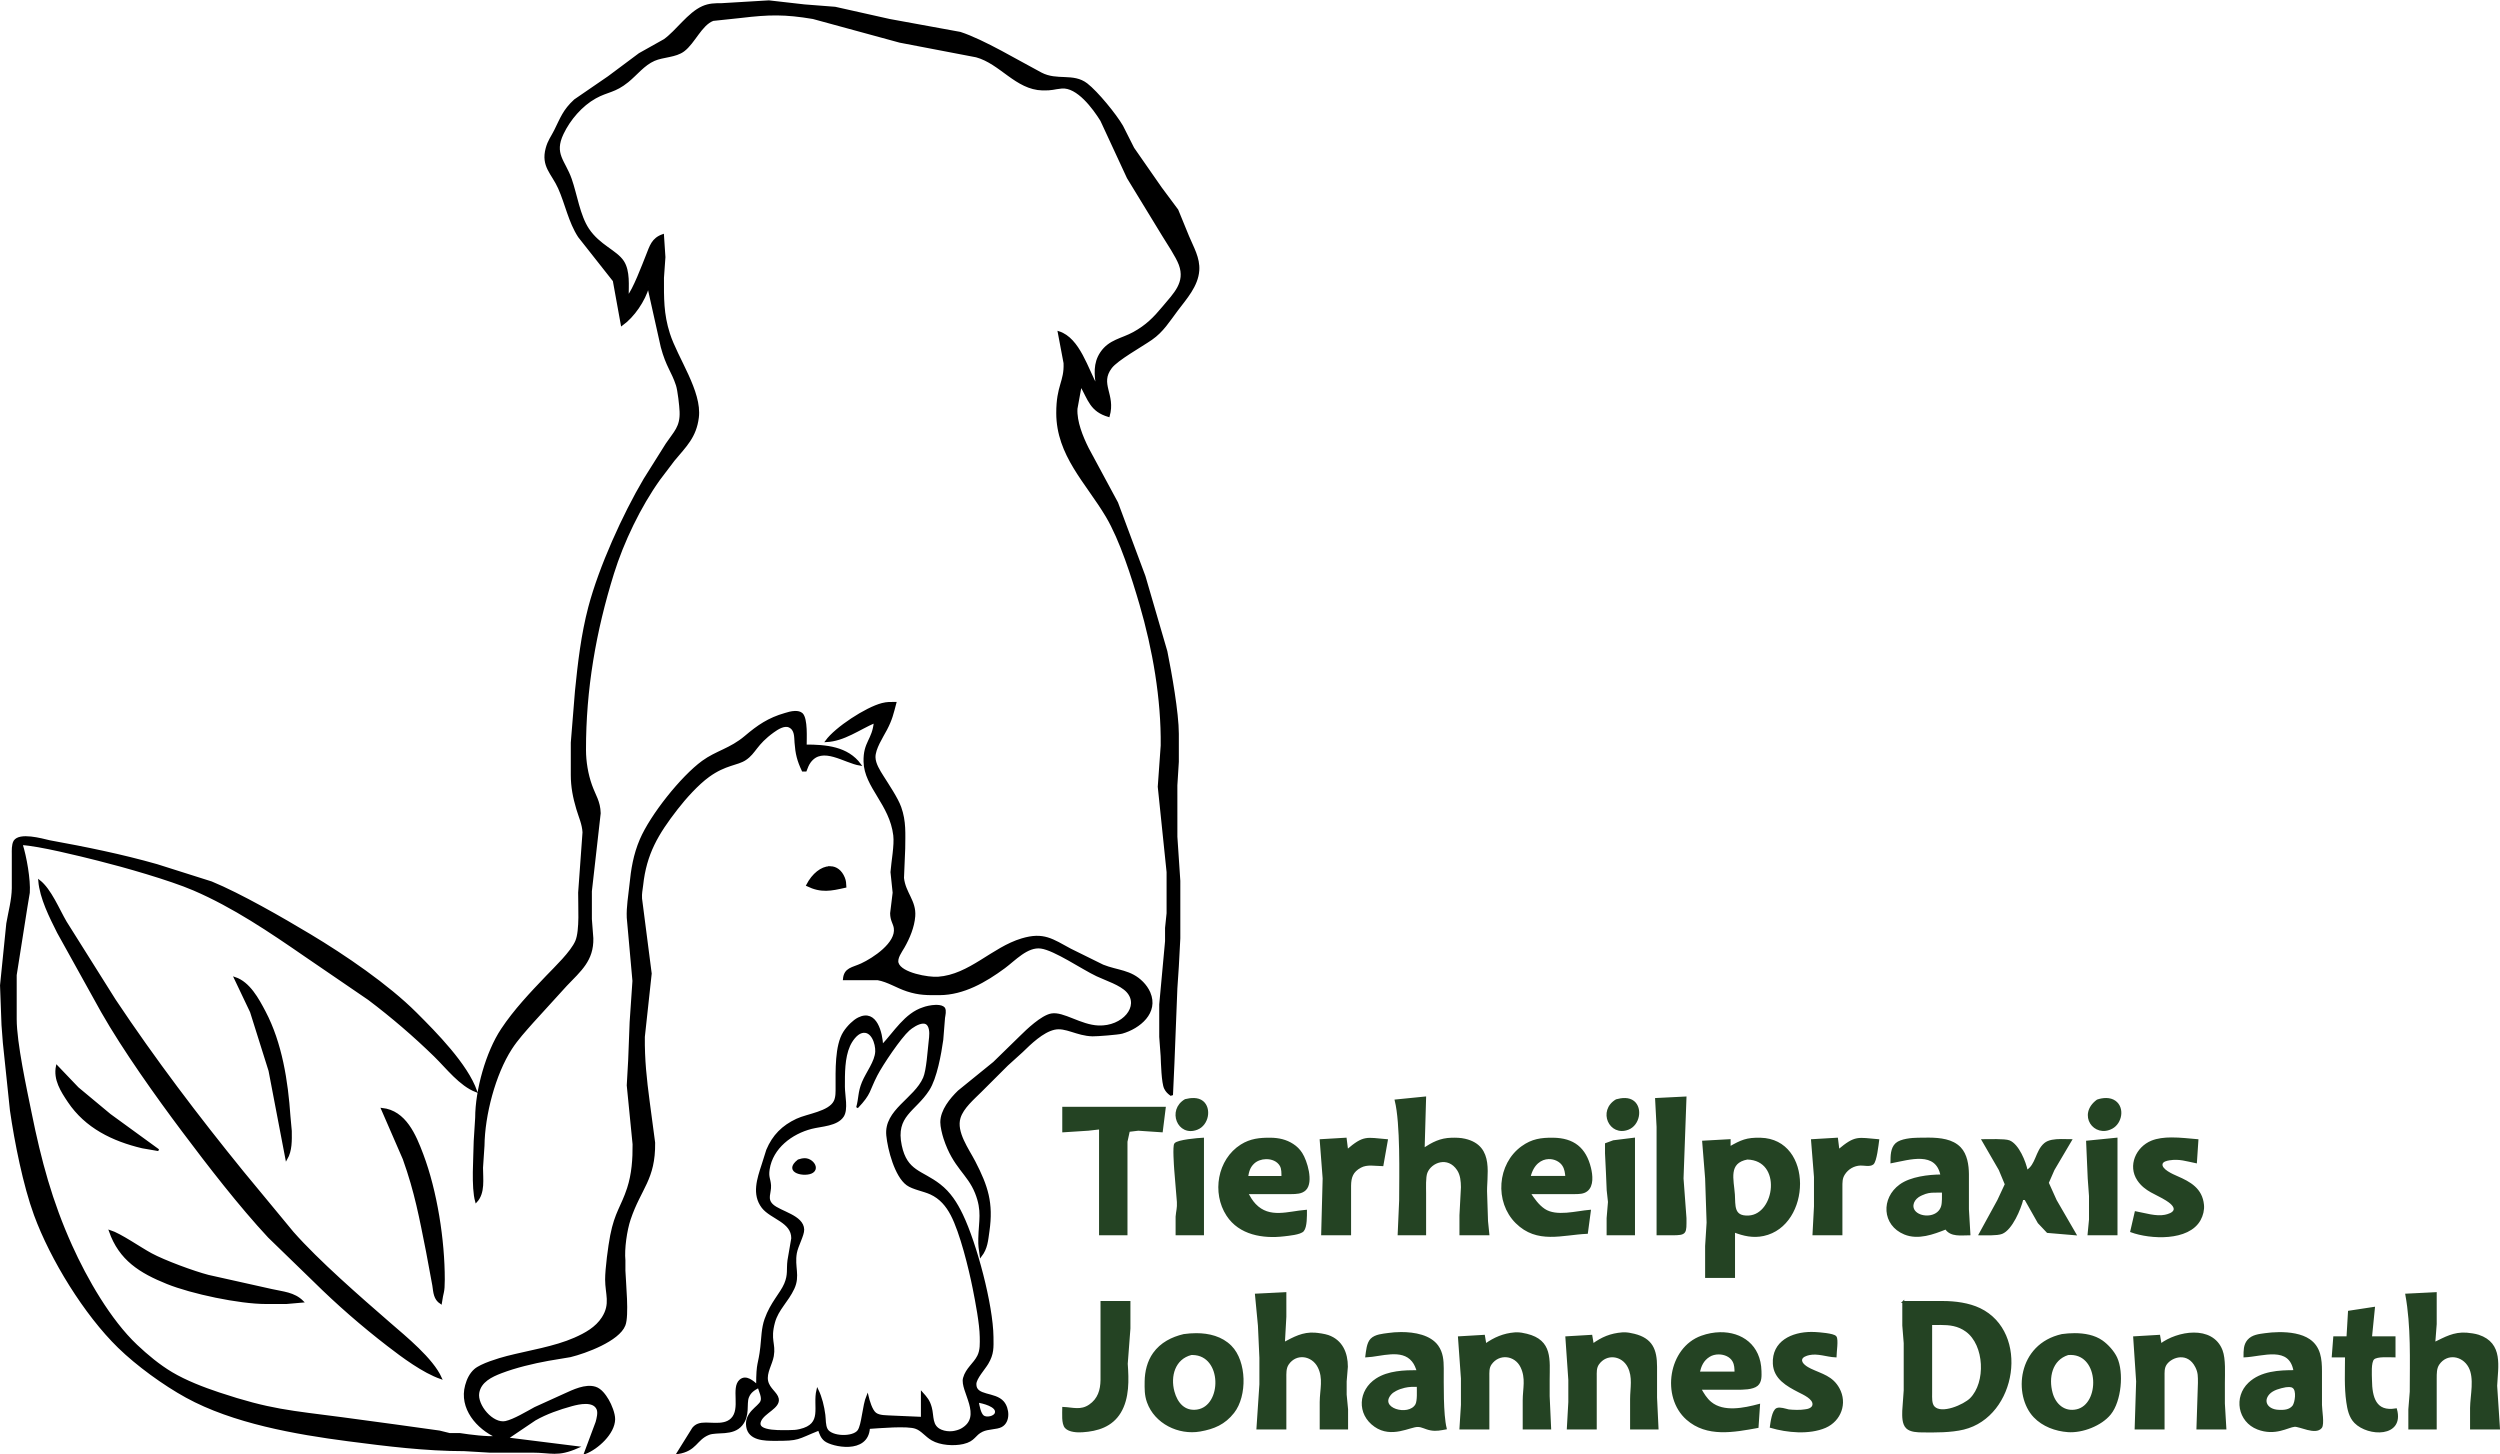 <?xml version="1.0" encoding="utf-8"?>
<!-- Generator: Adobe Illustrator 16.0.3, SVG Export Plug-In . SVG Version: 6.00 Build 0)  -->
<!DOCTYPE svg PUBLIC "-//W3C//DTD SVG 1.0//EN" "http://www.w3.org/TR/2001/REC-SVG-20010904/DTD/svg10.dtd">
<svg version="1.0"
	 id="svg3" xmlns:inkscape="http://www.inkscape.org/namespaces/inkscape" inkscape:export-ydpi="508.13525" inkscape:export-xdpi="508.13525" inkscape:export-filename="C:\Users\Jana Ableitner\Pictures\Logo\20170205_2.png" inkscape:version="0.92.2 (5c3e80d, 2017-08-06)" sodipodi:docname="20170205_2.svg" xmlns:dc="http://purl.org/dc/elements/1.1/" xmlns:cc="http://creativecommons.org/ns#" xmlns:rdf="http://www.w3.org/1999/02/22-rdf-syntax-ns#" xmlns:svg="http://www.w3.org/2000/svg" xmlns:sodipodi="http://sodipodi.sourceforge.net/DTD/sodipodi-0.dtd"
	 xmlns="http://www.w3.org/2000/svg" xmlns:xlink="http://www.w3.org/1999/xlink" x="0px" y="0px" width="1281.563px"
	 height="745.596px" viewBox="0 0 1281.563 745.596" enable-background="new 0 0 1281.563 745.596" xml:space="preserve">
<g>
	<g id="layer1" inkscape:groupmode="layer" inkscape:label="Layer 1">
		<path id="Auswahl-3" inkscape:connector-curvature="0" stroke="#000000" stroke-width="1.006" d="M394.156,0.687l-24.131,1.44
			c-3.508,0.007-6.509,0.022-9.804,1.485c-7.321,3.241-13.228,12.321-19.606,16.893l-12.82,7.193l-15.834,11.81l-17.277,11.861
			c-5.699,5.24-6.938,9.178-10.148,15.609c-1.674,3.355-3.26,5.188-4.301,9.05c-2.502,9.229,2.936,12.744,6.337,20.359
			c3.635,8.131,5.314,17.359,10.231,24.886l17.842,22.623l4.104,22.623c6.056-4.337,11.521-12.421,13.573-19.606l6.899,30.919
			c2.692,10.082,5.451,12.396,7.789,19.605c0.875,2.698,1.758,10.604,1.871,13.573c0.309,7.927-2.987,10.451-7.119,16.591
			l-11.365,18.098c-10.798,18.257-22.923,45.109-28.33,65.604c-3.693,14.034-5.384,28.59-6.823,42.984l-2.136,26.396v16.588
			c0.009,6.094,1.071,11.516,2.807,17.344c1.19,3.99,2.994,7.867,3.198,12.064l-2.232,30.92c-0.076,6.516,0.874,19.342-1.471,24.885
			c-2.398,5.641-10.738,13.543-15.09,18.098c-8.159,8.529-16.479,17.285-23.017,27.148c-7.805,11.756-13.182,31.137-13.211,45.246
			l-0.755,12.064c-0.091,8.234-1.35,23.498,0.755,30.918c4.192-4.486,3.008-11.643,3.016-17.344l0.755-11.313
			c0.182-15.646,5.597-36.604,14.103-49.771c3.159-4.887,7.155-9.215,10.993-13.572l17.164-18.854
			c7.322-7.668,13.793-12.844,13.537-24.131l-0.748-9.805v-14.328l4.518-39.967c-0.158-6.018-2.548-8.973-4.448-14.326
			c-2.014-5.664-3.076-12.104-3.085-18.1c-0.045-31.166,5.091-60.742,14.343-90.492c5.045-16.205,13.822-34.47,23.688-48.262
			l7.428-9.803c6.108-7.33,11.139-11.899,12.391-21.869c1.667-13.279-10.798-30.264-14.841-42.984
			c-3.234-10.165-3.055-18.264-3.039-28.654l0.747-10.558l-0.747-11.312c-5.431,1.893-6.327,5.633-8.295,10.557
			c-1.97,4.917-6.728,17.639-9.804,21.115c0-5.656,0.792-13.204-2.367-18.068c-3.528-5.438-12.255-8.099-17.918-16.619
			c-4.631-6.969-6.085-17.607-8.891-25.64c-3.311-9.448-9.186-12.835-4.17-23.377c3.483-7.315,9.637-14.517,16.756-18.469
			c6.357-3.521,9.9-2.851,16.59-8.279c4.441-3.604,8.196-8.635,13.572-10.986c4.653-2.028,10.928-1.705,15.082-4.819
			c5.438-4.063,8.892-13.34,15.082-15.708L379.83,8.7c14.471-1.72,22.435-1.899,36.951,0.536l44.49,12.134l39.215,7.518
			c12.487,3.416,20.414,16.636,33.935,16.967c5.083,0.121,5.655-0.579,9.803-0.965c8.138-0.762,16.477,10.625,20.314,16.81
			l13.628,29.41l17.947,29.409c2.449,4.004,7.141,10.965,8.656,15.082c3.445,9.344-2.781,15.044-8.453,21.868
			c-4.721,5.679-8.604,9.577-15.144,13.189c-6.04,3.34-12.428,3.83-16.703,10.188c-3.703,5.514-2.956,11.229-2.147,17.345
			c-5.045-8.86-9.11-24.545-19.607-27.9l2.986,15.834c0.393,9.698-3.765,11.455-3.74,25.641
			c0.029,21.515,15.067,35.586,25.301,52.786c7.292,12.263,13.311,31.371,17.367,45.246c6.703,22.962,11.152,48.45,10.873,72.393
			l-1.508,21.113l4.523,43.738v21.115l-0.783,7.541v6.787l-2.986,32.426v16.59l0.723,9.803c0.152,3.492,0.4,13.84,1.773,16.574
			c0.824,1.637,1.686,2.361,2.926,3.314c0.211-0.066,0.428-0.125,0.641-0.188l0.725-15.932l1.51-38.457l0.754-11.313l0.754-14.33
			v-29.408l-1.508-22.621V402.55l0.754-12.064v-14.328c-0.016-10.754-3.658-31.266-5.883-42.231l-11.213-38.456l-14.056-37.705
			l-15.039-27.902c-2.918-5.859-6.16-13.694-5.775-20.36l2.194-12.064c4.237,7.45,5.157,13.159,14.326,15.836
			c3.169-11.153-5.285-16.35,1.178-24.877c3.13-4.133,15.551-11.026,20.691-14.602c5.785-4.012,8.93-9.273,13.1-14.816
			c4.547-6.032,10.414-12.437,10.957-20.361c0.438-6.349-2.857-11.71-5.195-17.344l-5.557-13.572l-8.416-11.313l-14.163-20.36
			l-5.709-11.313c-3.423-5.92-12.888-17.486-18.195-21.574c-6.938-5.347-15.149-1.17-23.377-5.489
			c-11.681-6.14-29.455-16.899-41.475-20.807l-36.197-6.612l-27.902-6.252l-15.834-1.229L394.156,0.687z M459.008,360.323
			c-2.557,0.007-4.253-0.076-6.786,0.572c-8.183,2.097-23.775,12.285-28.656,19.033c9.11-0.443,16.757-6.305,24.886-9.803
			c-0.853,9.374-5.514,10.278-5.271,20.362c0.316,12.863,13.311,21.672,15.232,37.705c0.61,5.127-1.019,13.443-1.425,18.852
			l1.107,10.559l-1.289,10.557c0.046,3.688,1.501,5.098,1.879,7.541c1.206,7.857-10.912,15.791-17.021,18.617
			c-4.676,2.166-8.575,2.09-9.05,7.646h17.344c5.414,1.012,9.855,4.064,15.082,5.77c6.19,2.021,10.264,1.932,16.591,1.9
			c12.329-0.061,23.513-6.568,33.181-13.693c5.271-3.885,11.771-11.186,18.853-10.182c7.157,1.012,21.069,10.648,28.656,14.238
			c4.696,2.217,12.187,4.539,15.579,8.264c6.939,7.641-2.194,18.445-14.825,17.934c-9.298-0.377-18.076-7.293-24.132-6.154
			c-4.918,0.922-12.307,7.949-15.836,11.463l-13.573,13.242l-18.1,14.689c-4.095,3.959-8.854,9.789-8.913,15.807
			c-0.022,2.232,0.937,6.131,1.646,8.295c4.849,14.871,12.118,17.879,16.122,27.9c3.731,9.32,1.915,14.396,1.711,23.377
			c-0.091,4.172,0.227,5.104,0.747,9.049c3.068-3.975,3.288-8.021,3.975-12.818c2.043-14.344-0.68-22.842-7.188-35.441
			c-3.28-6.365-9.916-15.227-7.64-22.623c1.606-5.211,7.052-9.773,10.853-13.574l13.573-13.543l7.541-6.824
			c4.291-4.186,10.551-10.293,16.591-11.658c5.89-1.328,11.538,3.176,19.606,3.363c2.301,0.053,13.165-0.793,15.08-1.344
			c8.93-2.533,18.445-10.346,14.059-20.52c-0.846-1.953-2.09-3.693-3.574-5.211c-6.079-6.184-12.806-5.686-20.286-8.701
			l-16.59-8.189c-9.396-5.074-13.793-8.582-24.886-5.256c-15.144,4.539-26.657,18.498-42.983,19.682
			c-4.969,0.361-18.973-2.037-20.729-7.436c-0.845-2.596,1.816-6.078,3.063-8.266c2.699-4.729,5.053-10.346,5.468-15.836
			c0.588-7.805-4.926-11.809-5.771-19.605l0.627-15.082c0.038-7.557,0.565-13.836-2.035-21.113
			c-1.659-4.639-6.281-11.447-9.034-15.836c-1.757-2.807-4.095-6.396-4.171-9.803c-0.098-4.449,3.913-10.453,5.949-14.33
			C456.971,368.693,457.56,365.782,459.008,360.323z M407.484,364.956c-1.777,0.059-3.688,0.604-5.033,1.037
			c-8.4,2.413-13.776,6.086-20.359,11.673c-7.609,6.447-14.871,7.654-21.869,12.77c-10.807,7.879-26.417,27.516-31.771,40.02
			c-3.317,7.758-4.479,15.09-5.31,23.377c-0.55,5.535-1.59,10.994-1.349,16.59l2.911,32.424l-1.435,21.115l-0.754,19.607
			l-0.724,12.816l2.985,30.164c0.083,7.564-0.46,15.377-2.827,22.623c-3.084,9.441-6.32,12.346-8.637,24.131
			c-1.086,5.564-2.607,17.104-2.607,22.623c0,7.391,2.82,12.488-1.741,19.607c-3.349,5.232-8.824,8.219-14.352,10.662
			c-10.265,4.531-23.655,6.592-34.688,9.418c-4.229,1.086-13.333,3.838-16.455,6.605c-2.382,2.119-3.709,4.977-4.538,8
			c-3.176,11.592,5.686,21.914,15.714,26.395c-4.668,0.49-13.891-0.701-18.853-1.471h-5.277l-5.279-1.305l-22.623-3.145
			l-27.146-3.672c-26.68-3.516-36.942-3.982-63.344-12.783c-7.971-2.654-16.915-6.1-24.132-10.391
			c-6.455-3.84-12.615-8.959-18.067-14.117c-13.664-12.926-25.722-34.023-33.437-51.148C26.24,615.86,20.682,595.018,15.75,570.714
			c-2.579-12.691-7.669-35.992-7.691-48.264v-22.623l5.467-34.688l1.252-7.541c0.46-6.568-1.646-18.551-3.703-24.885
			c8.71,0.398,29.976,5.699,39.214,8.016c13.265,3.311,36.836,10.029,49.015,15.264c20.414,8.77,39.086,21.453,57.313,34.018
			l32.426,22.162c11.787,8.877,23.385,18.836,33.936,29.139c6.176,6.041,12.901,14.945,21.114,18.092
			c-4.773-13.666-20.671-29.734-30.919-39.967c-14.509-14.486-36.596-29.5-54.294-40.119c-14.063-8.438-35.69-20.889-50.523-26.988
			l-27.902-8.838c-18.234-5.182-36.46-8.867-55.049-12.254c-4.253-0.996-15.277-4.096-17.969,0
			c-1.049,1.848-0.884,4.811-0.884,6.756v17.344c-0.074,5.988-1.802,12.188-2.826,18.1l-3.205,31.672l0.754,20.359l0.686,9.051
			l3.636,34.688c2.339,16.236,6.712,38.264,12.307,53.541c8.333,22.729,25.677,50.953,42.976,67.799
			c9.441,9.201,23.068,19.109,34.658,25.477c23.98,13.166,56.007,18.799,82.951,22.313c19.771,2.578,39.628,5.035,59.574,5.066
			l12.818,0.754h21.868c9.938,0.016,12.911,2.324,23.378-2.262l-36.196-4.525l14.328-9.674c5.882-3.334,12.359-5.564,18.853-7.354
			c3.732-1.018,11.259-2.699,13.227,2.029c0.762,1.84-0.015,4.832-0.527,6.703l-5.912,15.836
			c6.268-2.396,14.812-10.09,14.933-17.344c0.053-2.873-1.765-7.346-3.222-9.805c-1.47-2.475-3.597-5.504-6.463-6.4
			c-5.021-1.576-11.325,1.516-15.805,3.559l-15.082,6.848c-3.989,2.156-10.799,6.297-15.082,7.209
			c-6.734,1.418-15.098-8.529-14.004-14.984c0.995-5.881,6.734-8.596,11.742-10.512c7.329-2.805,16.386-4.969,24.13-6.371
			l11.312-1.893c7.813-1.908,24.741-8.131,27.742-15.912c1.946-4.85,0.228-21.598,0-27.902v-5.277
			c-0.58-5.875,0.801-15.506,2.693-21.115c5.392-16.047,12.766-20.412,12.547-39.211l-2.805-21.115
			c-1.523-11.566-2.608-21.461-2.474-33.18l3.515-32.428l-4.953-38.459c-0.159-2.844,0.278-4.141,0.563-6.787
			c1.742-16.295,7.82-26.416,17.729-39.213c4.261-5.506,10.7-12.689,16.325-16.756c8.688-6.273,14.689-5.852,18.854-8.656
			c5.099-3.438,5.263-7.67,14.327-14.186c2.066-1.486,5.588-3.779,8.212-2.549c3.229,1.516,2.948,5.264,3.167,8.213
			c0.422,5.723,1.26,9.139,3.703,14.328h1.507c0.597-1.555,1.148-3.094,2.15-4.451c6.401-8.648,17.759,0.184,25.752,1.434
			c-6.537-8.92-17.677-9.803-27.902-9.803c0-3.621,0.619-13.672-1.944-16.199C410.168,365.162,408.867,364.911,407.484,364.956z
			 M425.748,444.546L425.748,444.546c-0.189-0.008-0.381-0.008-0.572,0c-3.955,0.162-8.4,3.426-11.413,9.268
			c7.3,3.537,12.126,2.436,19.606,0.754c-0.09-1.674-0.105-2.918-0.762-4.523c-1.479-3.631-4.015-5.396-6.859-5.5V444.546z
			 M20.125,451.567c0.747,8.877,5.67,18.506,9.614,26.395l22.601,40.721c11.123,19.518,27.833,42.992,41.407,61.082
			c13.204,17.609,29.168,38.293,44.084,54.297l23.311,22.621c11.861,11.729,24.5,22.723,37.703,32.916
			c7.632,5.891,18.083,13.68,27.148,16.855c-4.389-9.826-18.129-20.926-26.395-28.113c-15.271-13.277-36.444-31.664-49.559-46.541
			l-25.557-30.92c-23.121-28.451-45.307-57.709-65.651-88.229l-25.126-39.967C29.936,466.237,25.849,456.069,20.125,451.567z
			 M120.42,501.339l8.249,17.344l9.488,30.164l8.656,45.246c2.487-4.254,2.315-9.539,2.263-14.328l-0.688-7.541
			c-1.229-17.924-4.244-37.441-12.721-53.541C132.258,512.206,127.728,503.766,120.42,501.339L120.42,501.339z M479.633,515.626
			c-2.37,0.063-4.999,0.684-6.298,1.197c-9.215,2.934-14.712,12.473-21.113,19.191c-0.287-6.273-3.018-18.469-12.065-13.988
			c-1.38,0.686-2.632,1.703-3.74,2.752c-1.356,1.281-2.699,2.873-3.703,4.449c-4.343,6.861-3.854,19.885-3.868,27.9
			c-0.008,2.438,0.137,5.301-0.986,7.525c-2.836,5.596-13.86,6.727-19.373,9.307c-7.254,3.395-12.059,8.219-15.181,15.594
			l-2.376,7.543c-2.33,7.148-5.104,15.137,0,21.803c4.436,5.654,15.264,7.291,15.194,15.902l-1.945,11.313
			c-0.603,4.631,0.37,7.186-1.688,12.064c-2.111,4.998-7.119,9.721-10.067,18.1c-1.629,4.607-1.629,9.523-2.164,14.328
			c-1.078,9.637-2.135,7.025-2.135,19.604c-2.179-1.93-5.708-5.172-8.664-2.563c-4.352,3.838,0.829,14.584-4.328,19.734
			c-4.518,4.518-12.714,1.191-17.155,2.889c-1.152,0.438-1.855,0.996-2.663,1.924l-7.909,12.707
			c9.502-1.502,9.229-7.127,15.836-9.797c4.237-1.719,12.376,0.717,16.854-4.689c4.012-4.842,1.977-10.725,3.312-14.17
			c1.069-2.768,3.008-3.945,5.474-5.279c0.618,2.201,2.323,5.369,1.411,7.475c-1.32,3.055-8.372,5.791-7.264,12.889
			c1.041,6.688,8.885,6.779,14.147,6.785c12.797,0.021,10.935-0.604,22.623-5.279c0.77,2.143,1.312,4.012,3.182,5.506
			c3.566,2.842,21.688,6.832,22.457-6.355c4.963-0.303,19.99-1.682,24.132,0c2.979,1.033,5.053,4.07,8.295,5.957
			c4.229,2.465,11.116,2.895,15.836,1.816c5.987-1.373,5.64-4.344,9.832-6.305c3.077-1.441,7.33-1.078,9.729-2.359
			c4.275-2.285,3.727-9.064,0.951-12.33c-4.238-4.984-14.352-2.57-14.201-9.305c0.068-2.979,4.495-7.762,6.154-10.559
			c2.926-4.947,2.677-8.084,2.616-13.574c-0.196-16.416-8.543-47.748-15.669-62.59c-2.882-5.986-6.161-11.197-11.479-15.322
			c-9.2-7.135-16.976-6.613-19.855-20.119c-3.317-15.535,7.163-17.791,14.161-28.656c3.893-6.033,6.086-18.393,7.104-25.639
			l0.905-11.313c0.195-1.357,0.783-3.561,0-4.863c-0.686-0.832-2.063-1.16-3.63-1.197
			C480.092,515.618,479.864,515.618,479.633,515.626z M473.091,524.233c1.176-0.055,2.213,0.338,2.877,1.471
			c1.319,2.262,0.889,5.617,0.595,8.061c-0.564,4.768-1.146,14.863-2.872,18.854c-4.69,10.813-20.119,16.584-18.854,29.41
			c0.709,7.188,4.254,20.807,10.234,25.148c2.933,2.135,8.385,2.98,12.034,4.652c4.978,2.285,8.228,6.16,10.724,10.92
			c4.758,9.086,9.223,27.352,11.297,37.705c1.364,6.832,3.536,18.119,3.619,24.885c0.038,3.303,0.249,6.764-1.274,9.803
			c-2.051,4.109-5.941,6.426-7.292,11.313c-1.765,6.387,10.443,19.734-1.252,26.287c-1.236,0.701-3.092,1.199-4.51,1.381
			c-1.968,0.24-4.162-0.008-6.002-0.777c-5.302-2.23-4.005-7.291-5.256-11.809c-0.958-3.484-2.227-4.91-4.578-7.541v12.818
			l-15.835-0.686c-2.451-0.182-5.913,0.031-7.986-1.523c-2.081-1.566-3.491-6.598-4.079-9.102
			c-2.156,5.164-2.459,14.863-4.593,17.924c-2.654,3.816-14.004,3.508-16.289-0.662c-1.146-2.104-0.891-5.092-1.207-7.459
			c-0.564-4.299-1.658-8.92-3.551-12.818c-2.089,8.604,3.408,17.721-9.05,20.602c-1.961,0.453-3.295,0.49-5.277,0.514
			c-3.628,0.037-8.613,0.195-12.052-0.801c-2.277-0.656-4.124-1.824-2.972-4.486c1.894-4.381,9.933-6.793,9.02-11.303
			c-0.604-2.965-4.577-4.955-5.451-9.051c-0.896-4.223,2.201-8.74,2.91-12.82c1.124-6.477-1.893-8.188,0.618-17.344
			c1.825-6.666,6.885-10.738,9.946-17.344c3.009-6.508,0.016-11.041,1.244-18.098c0.648-3.719,3.861-9.217,3.771-12.066
			c-0.211-6.967-11.817-8.83-15.814-12.539c-3.371-3.139-0.949-6.26-1.184-10.084c-0.211-3.377-1.35-4.178-0.709-8.295
			c1.712-11.068,11.667-18.564,21.982-21.189c5.082-1.297,12.925-1.342,16.03-5.994c2.331-3.492,0.566-10.672,0.56-15.045
			c-0.008-6.727-0.129-14.854,2.662-21.113c1.114-2.52,3.598-6.141,6.388-6.908c5.384-1.471,7.677,5.941,7.503,9.924
			c-0.227,5.219-4.697,10.707-6.84,15.836c-2.126,5.09-1.584,8.137-2.926,12.82c6.96-7.314,5.708-8.516,9.886-16.592
			c2.851-5.527,12.134-19.313,16.538-23.219C467.251,526.626,470.505,524.352,473.091,524.233L473.091,524.233z M29.173,546.585
			c-1.38,6.811,2.406,12.693,6.034,18.1c8.838,13.174,22.591,19.848,37.704,23.451l8.295,1.434l-24.885-18.105L39.86,557.768
			L29.173,546.585z M195.829,568.452l11.146,25.639c6.115,17.105,8.431,30.021,11.93,47.508l3.22,17.346
			c0.513,3.582,0.611,6.932,3.869,9.051c0.882-6.238,1.501-4.865,1.509-12.066c0.03-20.111-3.884-45.262-10.995-64.1
			C212.796,581.995,207.767,569.718,195.829,568.452L195.829,568.452z M412.637,594.225c-1.079-0.027-2.182,0.246-3.354,0.635
			c-7.857,6.146,3.793,8.287,7.246,5.889c2.172-1.516,1.063-4.025-0.679-5.346C414.773,594.583,413.716,594.253,412.637,594.225
			L412.637,594.225z M56.322,631.042c5.128,14.684,15.595,21.115,29.41,26.695c12.524,5.061,37.024,10.232,50.523,10.225h10.558
			l8.295-0.723c-4.412-4.404-10.067-4.615-15.836-5.943l-32.427-7.24c-7.487-1.922-22.668-7.531-29.409-11.182
			C71.728,639.782,61.736,632.753,56.322,631.042z M501.238,718.512c2.414,0.377,10.309,2.174,9.244,5.859
			c-0.625,2.15-4.788,2.904-6.455,1.682C502.292,724.788,501.555,720.542,501.238,718.512z"/>
	</g>
	<g id="layer2" inkscape:groupmode="layer" inkscape:label="Layer 2">
		<path id="Auswahl" inkscape:connector-curvature="0" fill="#244323" stroke="#244323" stroke-width="1" d="M730.556,562.61
			l-15.082,1.508c2.939,11.959,2.283,38.016,2.262,51.279l-0.756,17.344h13.576v-21.115c0-2.768-0.266-8.145,0.67-10.559
			c2.172-5.609,11.084-9.094,16.129-1.492c1.76,2.654,2.016,5.941,2.053,9.033l-0.754,14.328v9.805h14.328l-0.688-6.787
			l-0.438-13.574c-0.596-9.412,4.262-24.629-10.941-28.143c-2.225-0.514-4.518-0.559-6.787-0.506
			c-5.783,0.145-9.592,2.195-14.328,5.271L730.556,562.61z M864.029,562.61l-15.08,0.754l0.752,14.328v55.049h7.541
			c7.172-0.016,6.803-0.566,6.787-8.295l-1.508-20.361L864.029,562.61z M1079.751,563.368c-1.563-0.025-3.152,0.295-4.545,0.766
			c-9.84,7.246-1.479,18.854,7.441,13.975c4.639-2.541,6.117-10.137,1.48-13.434
			C1082.851,563.766,1081.316,563.395,1079.751,563.368L1079.751,563.368z M612.167,563.378c-1.535-0.061-3.117,0.203-4.5,0.543
			c-8.883,5.127-3.672,18.52,5.988,14.719c5.533-2.172,6.961-10.467,2.736-13.852C615.195,563.827,613.705,563.44,612.167,563.378z
			 M833.111,563.378c-1.533-0.049-3.109,0.242-4.492,0.627c-9.148,5.422-3.268,18.264,5.986,14.637
			c5.52-2.156,6.969-10.457,2.736-13.852C836.132,563.817,834.644,563.428,833.111,563.378L833.111,563.378z M545.047,567.885
			v12.066l12.819-0.822l6.033-0.686v54.295h13.572v-47.508l1.207-5.514l4.825-0.582l12.065,0.814l1.51-12.064H545.047
			L545.047,567.885z M1113.091,583.575c-3.58,0.018-7.063,0.41-10.014,1.604c-7.705,3.123-11.861,12.42-7.014,19.658
			c3.732,5.566,9.391,6.895,14.555,10.16c1.531,0.965,4.705,3.129,4.102,5.314c-0.496,1.795-3.27,2.572-4.854,2.902
			c-4.578,0.959-10.453-0.92-15.082-1.787l-2.264,9.805c9.797,3.582,29.305,4.639,35.135-6.033c1.229-2.262,1.924-4.961,1.666-7.541
			c-0.801-8.143-6.697-11.408-13.424-14.326c-2.209-0.959-8.324-3.576-7.826-6.621c0.277-1.711,2.668-2.188,4.057-2.406
			c5.113-0.799,8.711,0.506,13.574,1.486l0.754-11.313C1122.458,584.155,1117.697,583.553,1113.091,583.575L1113.091,583.575z
			 M988.74,583.667c-1.939-0.016-3.828,0.037-5.563,0.057c-3.1,0.037-8.73,0.514-11.086,2.646c-2.518,2.285-2.457,6.289-2.488,9.42
			c9.148-1.721,23.121-6.41,25.641,6.785c-6.555,0.023-15.699,1.094-21.115,5.008c-9.352,6.75-8.906,20.227,2.264,24.795
			c6.922,2.828,14.613-0.066,21.113-2.654c2.594,3.99,7.828,3.018,12.066,3.018l-0.756-12.82v-18.098
			c-0.053-4.502-0.82-9.924-4.063-13.324C1000.833,584.38,994.558,583.712,988.74,583.667L988.74,583.667z M616.685,583.721
			c-2.449,0.113-13.02,1.012-14.25,2.717c-0.859,1.086-0.137,11.152,0,13.121l1.365,16.59c0.18,3.234-0.424,4.623-0.656,7.541v9.049
			h13.543L616.685,583.721z M651.375,583.721c-5.504-0.061-10.285,0.402-15.082,3.439c-11.756,7.443-14.592,24.326-7.125,35.773
			c6.303,9.668,18.301,11.629,28.994,10.348c2.285-0.279,8.408-0.791,9.818-2.488c1.613-1.953,1.492-7.609,1.492-10.121
			c-9.109,0.74-18.775,4.594-26.15-3.15c-1.652-1.734-2.852-3.822-4.014-5.896h22.623c2.438-0.031,5.303-0.041,7.158-1.895
			c3.799-3.803,0.557-14.563-1.977-18.461c-1.223-1.869-2.564-3.213-4.436-4.436C659.218,584.589,655.431,583.776,651.375,583.721
			L651.375,583.721z M689.833,583.721l-12.82,0.756l1.51,19.605l-0.754,28.656h14.328v-24.885c0.061-4.473,1.078-7.406,5.277-9.699
			c3.463-1.893,7.543-0.889,11.313-0.859l2.264-12.818c-10.498-0.854-11.584-2.256-20.361,5.277L689.833,583.721z M796.162,583.721
			c-6.123-0.066-10.688,0.559-15.836,4.246c-12.354,8.861-13.701,28.084-2.986,38.709c10.725,10.633,23.338,5.896,36.166,5.309
			l1.51-11.313c-6.9,0.559-17.172,3.6-23.379-0.525c-3.213-2.135-5.422-5.385-7.541-8.521h23.377
			c2.045-0.031,4.143-0.018,5.861-1.313c3.271-2.469,2.607-8.01,1.756-11.51C812.623,588.655,806.56,583.843,796.162,583.721
			L796.162,583.721z M837.636,583.721l-10.559,1.307l-3.807,1.41v4.826l0.475,9.803l0.385,9.049l0.656,6.033l-0.693,8.295v8.295
			h13.543V583.721z M941.701,583.721l-12.818,0.756l1.508,18.854v15.082l-0.754,14.326h14.328v-24.131
			c0.016-2.504-0.105-4.563,1.313-6.771c1.879-2.947,5.008-4.744,8.49-4.855c1.803-0.055,4.758,0.738,6.23-0.43
			c1.598-1.273,2.512-9.766,2.82-12.072c-10.451-0.846-11.539-2.18-20.361,5.277L941.701,583.721z M1084.98,583.721l-15.082,1.51
			l0.822,18.854l0.656,9.049V625.2l-0.725,7.541h14.328V583.721L1084.98,583.721z M902.488,583.731
			c-7.08-0.166-9.773,1.07-15.836,4.518v-3.771l-13.572,0.756l1.508,18.852l0.754,22.621l-0.754,12.066v15.836h14.328v-23.377
			c4.969,1.906,9.734,3.018,15.082,1.871C928.015,627.966,929.146,584.378,902.488,583.731z M1056.478,584.395
			c-3.09,0.021-6.297,0.357-8.199,1.975c-4.512,3.824-4.162,10.959-9.299,13.945c-0.859-4.578-4.486-13.484-9.064-15.279
			c-2.217-0.875-10.686-0.559-13.559-0.559l8.725,15.082l3.139,7.541l-3.869,8.297l-9.5,17.344c2.852,0,8.859,0.285,11.303-0.672
			c4.939-1.938,9.396-12.449,10.564-17.428h1.508l6.824,12.064l4.557,4.826l14.26,1.207l-10.045-17.344l-4.08-9.051l2.965-6.785
			l8.896-15.082C1060.14,584.477,1058.33,584.38,1056.478,584.395L1056.478,584.395z M793.886,593.678
			c3.082-0.09,6.02,1.389,7.486,3.701c1.152,1.811,1.387,3.869,1.576,5.949h-18.854
			C785.724,596.493,789.925,593.792,793.886,593.678L793.886,593.678z M648.933,593.712c3.039-0.072,6.086,1.119,7.594,3.729
			c0.979,1.713,0.857,3.975,0.881,5.891h-18.1c0.469-2.836,1.064-5.174,3.273-7.225
			C644.208,594.587,646.568,593.766,648.933,593.712L648.933,593.712z M895.703,593.905c18.596,0.525,14.742,28.949,0.754,29.703
			c-8.371,0.461-7.24-5.801-7.609-11.229C888.328,604.71,885.294,595.858,895.703,593.905L895.703,593.905z M992.98,610.872h3.018
			c0,2.074,0.127,5.633-0.432,7.541c-1.666,5.715-9.221,6.313-12.969,3.701c-3.506-2.428-2.564-6.621,0.662-8.822
			c0.951-0.648,2.588-1.373,3.689-1.734C989.164,610.841,990.703,610.885,992.98,610.872z M658.916,662.905l-15.082,0.752
			l1.51,15.836l0.752,16.592v13.572l-1.508,22.623h14.328v-25.639c0.008-2.549-0.203-5.258,1.313-7.467
			c4.188-6.094,12.475-4.773,15.693,1.434c3.068,5.92,1.123,11.932,1.092,18.1v13.572h13.545v-9.803l-0.725-7.541v-6.787
			l0.619-7.541c0-7.006-2.662-13.311-9.668-15.754c-1.713-0.596-4.955-1.076-6.787-1.205c-6.152-0.414-10.625,2.143-15.836,4.895
			l0.754-13.574V662.905z M1248.619,662.905l-15.082,0.752c2.932,16.35,2.285,33.213,2.262,49.771l-0.723,9.051v9.803h13.543
			v-25.639c0.014-2.514-0.082-5.234,1.395-7.406c4.156-6.084,12.42-4.887,15.844,1.371c3.205,5.859,0.936,14.76,0.859,21.115v10.559
			h14.328l-1.434-21.869c0.438-9.863,3.229-21.635-9.125-25.707c-1.561-0.514-4.373-0.941-6.031-1.055
			c-6.629-0.453-10.912,2.172-16.59,4.893l0.754-9.803V662.905z M564.653,667.427v39.969c-0.068,5.256-1.462,9.924-6.048,13.047
			c-4.531,3.092-8.611,1.508-13.559,1.281c0,2.633-0.513,8.084,1.313,10.029c1.849,1.977,5.965,2.133,8.49,1.967
			c7.768-0.498,14.999-2.723,19.245-9.734c4.419-7.291,4.095-16.74,3.514-24.885l1.373-18.1v-13.574H564.653z M975.666,667.427
			v12.066l0.725,9.049v24.131l-0.748,10.559c-0.061,2.691-0.193,6.613,1.887,8.627c1.893,1.826,5.438,1.898,7.91,1.93
			c6.666,0.076,14.646,0.145,21.115-1.432c26.893-6.547,33.459-49.213,8.295-61.316c-5.609-2.699-12.668-3.604-18.852-3.611h-20.332
			V667.427z M1216.947,670.446l-12.805,1.959l-0.77,13.123h-6.789l-0.752,9.803h6.787c0,7.773-0.453,15.67,0.654,23.377
			c0.527,3.688,1.32,7.639,4.035,10.398c6.824,6.938,24.779,7.293,20.947-6.629c-10.729,1.824-12.713-6.16-12.82-15.082
			c-0.027-2.525-0.549-9.109,1.207-10.857c1.773-1.781,8.305-1.207,10.859-1.207v-9.803h-12.066L1216.947,670.446z M994.748,678.708
			c4.686,0.021,9.088,0.449,13.307,3.531c9.758,7.125,10.535,26.535,2.193,34.883c-3.303,3.303-14.99,8.521-18.973,4.178
			c-1.561-1.695-1.313-4.943-1.313-7.115v-35.443C991.591,678.739,993.185,678.702,994.748,678.708L994.748,678.708z
			 M928.451,683.282c-9.729,0.039-19.732,4.535-19.146,15.818c0.395,7.473,6.84,11.055,12.791,14.131
			c2.367,1.229,7.887,3.566,7.518,6.885c-0.227,2.066-2.805,2.74-4.502,2.875c-2.111,0.393-6.176,0.264-8.295,0
			c-1.555-0.377-4.344-1.314-5.801-0.748c-2.23,0.859-2.938,7.105-3.248,9.246c8.424,2.473,19.658,3.543,27.9,0
			c7.699-3.395,10.881-12.164,6.848-19.563c-3.355-6.158-8.688-7.148-14.389-9.85c-1.756-0.836-5.182-2.771-4.811-5.133
			c0.271-1.713,2.623-2.445,4.057-2.762c4.555-0.996,9.02,0.936,13.574,1.146c0.021-2.195,1.063-8.658,0-10
			c-1.078-1.373-8.566-1.887-10.559-2C929.748,683.296,929.101,683.278,928.451,683.282L928.451,683.282z M718.191,683.346
			c-2.332,0.01-4.557,0.191-6.486,0.469c-2.836,0.406-6.605,0.641-8.727,2.789c-1.938,1.961-2.23,6.057-2.586,8.725
			c7.441-0.338,18.211-4.592,23.813,2.301c1.357,1.666,1.879,3.281,2.58,5.24c-6.998,0-15.016,0.258-21.107,4.193
			c-8.959,5.799-9.719,17.721-0.762,23.936c8.438,5.92,17.889-0.076,21.869,0c2.277-0.016,3.936,1.297,6.787,1.787
			c2.736,0.475,4.879-0.031,7.541-0.506c-1.818-7.48-1.473-22.766-1.51-30.918c-0.021-4.02-0.332-7.902-2.752-11.295
			C733.125,684.841,725.185,683.317,718.191,683.346L718.191,683.346z M1168.207,683.385c-2.521,0.027-4.953,0.236-7.063,0.533
			c-3.084,0.432-6.502,0.74-8.666,3.281c-1.975,2.33-1.869,5.27-1.893,8.129c9.209-0.422,23.354-6.152,25.641,7.541
			c-7.965,0-17.072,0.461-23.24,6.281c-7.496,7.074-5.355,19.402,4.389,23.166c8.943,3.445,15.367-1.086,18.852-1.402
			c2.641-0.232,10.754,4.314,13.574,0.809c1.313-1.623,0.016-8.938,0-11.51V702.87c-0.008-6.078-0.58-12.193-6.047-15.949
			C1179.744,684.163,1173.755,683.331,1168.207,683.385L1168.207,683.385z M881.693,683.425c-3.068,0.061-6.248,0.648-9.369,1.764
			c-16.619,5.936-20.352,30.852-7.473,42.215c10.219,9.02,24.002,6.334,36.127,4.125l0.756-11.313
			c-7.578,2.006-18.203,4.301-24.816-1.152c-2.348-1.938-3.877-4.533-5.348-7.143h18.854c2.887-0.008,8.061,0.029,10.324-1.945
			c1.988-1.748,1.787-4.689,1.732-7.104C902.181,689.716,892.65,683.212,881.693,683.425L881.693,683.425z M777.326,683.471
			c-0.254,0.008-0.514,0.018-0.771,0.037c-5.717,0.453-10.451,2.48-15.082,5.791l-0.754-4.523L747.9,685.53l1.508,21.115v13.572
			l-0.754,12.066h14.328v-26.395c0.008-2.33-0.205-4.697,1.205-6.713c4.186-5.963,12.609-4.916,15.709,1.434
			c2.889,5.92,1.191,11.229,1.184,17.346v14.328h13.574l-0.756-16.592v-8.293c0.016-10.311,1.607-20.055-11.311-23.197
			C780.826,683.774,779.115,683.442,777.326,683.471L777.326,683.471z M832.375,683.471c-0.256,0.008-0.514,0.018-0.771,0.037
			c-5.928,0.477-10.309,2.316-15.082,5.791l-0.754-4.523l-12.818,0.754l1.51,21.869v11.313l-0.756,13.572h14.328v-26.395
			c0.008-2.328-0.203-4.697,1.207-6.711c4.178-5.949,12.436-4.826,15.615,1.434c2.707,5.322,1.283,10.973,1.275,16.59v15.082h13.572
			l-0.752-15.836v-15.836c-0.016-8.627-2.182-14.186-11.313-16.41C835.875,683.774,834.164,683.442,832.375,683.471L832.375,683.471
			z M1124.595,683.61c-6.139,0.02-12.732,2.439-16.994,5.689l-0.752-4.525l-12.82,0.756l1.51,22.621l-0.754,24.131h14.326v-26.395
			c0.008-2.33-0.203-4.697,1.207-6.711c2.857-4.072,11.342-6.787,15.504,1.434c1.516,2.992,1.381,5.074,1.389,8.295l-0.756,23.377
			h14.33l-0.754-12.82v-10.557c0-4.818,0.488-12.238-1.178-16.59C1136.417,685.969,1130.734,683.589,1124.595,683.61
			L1124.595,683.61z M1063.574,683.911c-2.24-0.008-4.451,0.176-6.496,0.459c-22.547,5.021-24.553,30.924-14.191,41.813
			c4.434,4.66,10.889,7.014,17.207,7.475c7.33,0.527,16.947-3.168,21.576-8.922c5.295-6.574,6.643-21.121,3.168-28.646
			c-1.463-3.176-4.547-6.568-7.398-8.561C1073.593,684.833,1068.505,683.921,1063.574,683.911L1063.574,683.911z M613.255,683.919
			c-2.15,0-4.297,0.17-6.373,0.461c-6.063,1.426-11.65,4.268-15.352,9.447c-2.957,4.117-4.195,9.336-4.256,14.328
			c-0.037,3.771-0.127,6.938,1.17,10.559c3.814,10.693,15.813,16.543,26.732,14.621c7.074-1.252,12.473-3.514,17.049-9.344
			c6.66-8.461,6.426-26.016-1.348-33.797C626.185,685.499,619.705,683.923,613.255,683.919L613.255,683.919z M881.105,693.809
			c3.002,0.02,6.047,1.307,7.471,3.863c1.063,1.916,1.043,3.848,1.096,5.959h-18.854c0.852-3.574,2.02-6.41,5.291-8.492
			C877.517,694.241,879.304,693.796,881.105,693.809z M1061.611,694.079c15.195,0.227,15.5,26.053,3.008,28.865
			c-6.418,1.439-11.234-2.797-12.871-8.756c-2.188-7.918-0.295-17.322,8.346-20.053
			C1060.615,694.089,1061.121,694.071,1061.611,694.079L1061.611,694.079z M611.417,694.108c15.799,0.279,15.74,27.025,2.252,28.971
			c-6.637,0.951-10.527-3.77-12.119-9.645c-2.156-7.963,0.348-17.104,9.104-19.32C610.912,694.106,611.167,694.102,611.417,694.108
			L611.417,694.108z M726.785,710.419c0,2.42,0.332,7.76-0.77,9.721c-3.771,6.695-20.061,2.09-13.176-5.654
			c0.74-0.838,1.676-1.41,2.646-1.932c1.344-0.709,3.023-1.281,4.51-1.623C722.478,710.358,724.289,710.425,726.785,710.419z
			 M1173.792,710.548c0.693,0.035,1.354,0.191,1.883,0.641c2.178,1.629,1.279,7.723,0,9.613c-1.871,2.443-4.986,2.557-7.746,2.406
			c-5.979-0.34-8.443-4.939-4.953-8.814c2.074-2.301,5.799-3.184,8.725-3.75C1172.369,710.602,1173.097,710.514,1173.792,710.548z"
			/>
	</g>
</g>
</svg>
